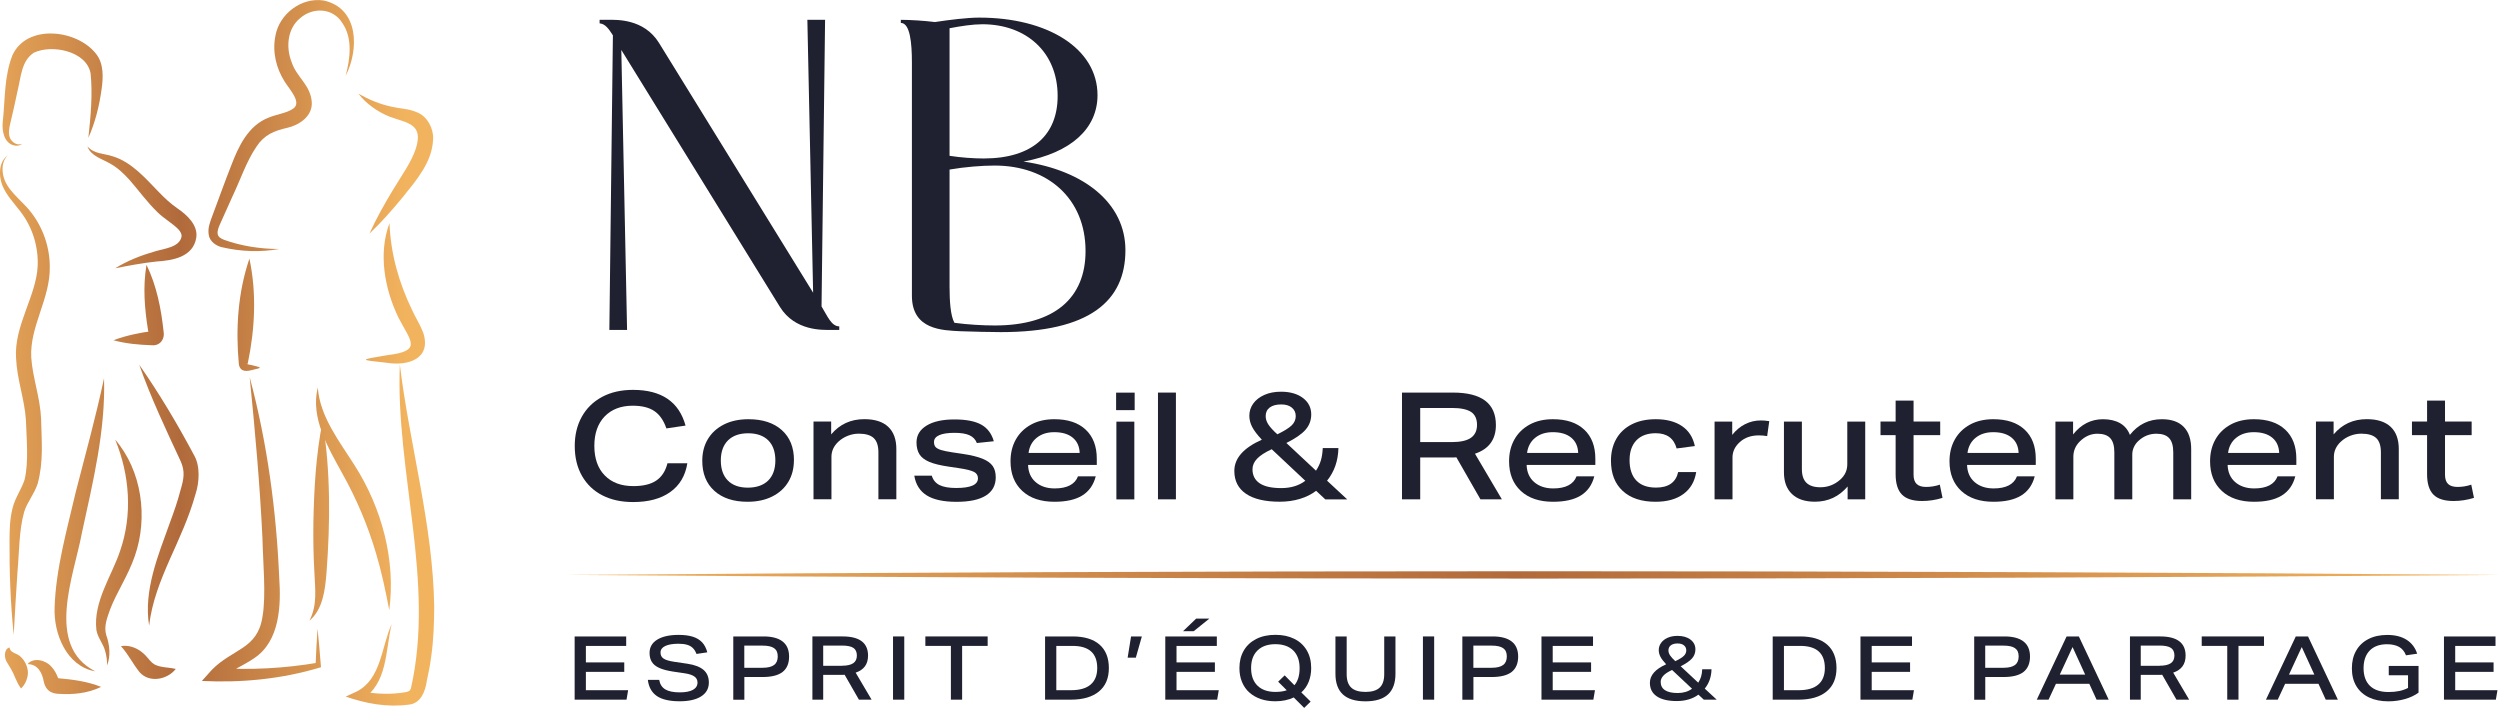 <?xml version="1.0" encoding="UTF-8"?><svg id="Calque_1" xmlns="http://www.w3.org/2000/svg" xmlns:xlink="http://www.w3.org/1999/xlink" viewBox="0 0 451.5 127.85"><defs><style>.cls-1{fill:#1f2130;}.cls-2{fill:url(#Dégradé_sans_nom_493-6);}.cls-3{fill:url(#Dégradé_sans_nom_493-3);}.cls-4{fill:url(#Dégradé_sans_nom_493-4);}.cls-5{fill:url(#Dégradé_sans_nom_493-9);}.cls-6{fill:url(#Dégradé_sans_nom_493-2);}.cls-7{fill:url(#Dégradé_sans_nom_493-5);}.cls-8{fill:url(#Dégradé_sans_nom_493-7);}.cls-9{fill:url(#Dégradé_sans_nom_493-8);}.cls-10{fill:url(#Dégradé_sans_nom_493-13);}.cls-11{fill:url(#Dégradé_sans_nom_493-12);}.cls-12{fill:url(#Dégradé_sans_nom_493-14);}.cls-13{fill:url(#Dégradé_sans_nom_493-16);}.cls-14{fill:url(#Dégradé_sans_nom_493-10);}.cls-15{fill:url(#Dégradé_sans_nom_493-11);}.cls-16{fill:url(#Dégradé_sans_nom_493-15);}.cls-17{fill:url(#Dégradé_sans_nom_493-17);}.cls-18{fill:url(#Dégradé_sans_nom_493-18);}.cls-19{fill:url(#Dégradé_sans_nom_493-19);}.cls-20{fill:url(#Dégradé_sans_nom_493);}</style><linearGradient id="Dégradé_sans_nom_493" x1="102.29" y1="103.83" x2="451.5" y2="103.83" gradientUnits="userSpaceOnUse"><stop offset="0" stop-color="#f1b25e"/><stop offset=".49" stop-color="#b16a3b"/><stop offset=".98" stop-color="#f2b35e"/></linearGradient><linearGradient id="Dégradé_sans_nom_493-2" x1="-8.32" y1="16.18" x2="74.93" y2="16.18" xlink:href="#Dégradé_sans_nom_493"/><linearGradient id="Dégradé_sans_nom_493-3" x1="-8.32" y1="71.34" x2="74.93" y2="71.34" xlink:href="#Dégradé_sans_nom_493"/><linearGradient id="Dégradé_sans_nom_493-4" x1="-8.32" y1="120.63" x2="74.93" y2="120.63" xlink:href="#Dégradé_sans_nom_493"/><linearGradient id="Dégradé_sans_nom_493-5" x1="-8.33" y1="122.28" x2="74.92" y2="122.28" xlink:href="#Dégradé_sans_nom_493"/><linearGradient id="Dégradé_sans_nom_493-6" x1="-8.32" y1="94.78" x2="74.93" y2="94.78" xlink:href="#Dégradé_sans_nom_493"/><linearGradient id="Dégradé_sans_nom_493-7" x1="-8.32" y1="99.79" x2="74.93" y2="99.79" xlink:href="#Dégradé_sans_nom_493"/><linearGradient id="Dégradé_sans_nom_493-8" x1="-8.32" y1="119.63" x2="74.93" y2="119.63" xlink:href="#Dégradé_sans_nom_493"/><linearGradient id="Dégradé_sans_nom_493-9" x1="-8.32" y1="89.43" x2="74.93" y2="89.43" xlink:href="#Dégradé_sans_nom_493"/><linearGradient id="Dégradé_sans_nom_493-10" x1="-8.32" y1="55.1" x2="74.93" y2="55.1" xlink:href="#Dégradé_sans_nom_493"/><linearGradient id="Dégradé_sans_nom_493-11" x1="-8.32" y1="37.45" x2="74.93" y2="37.45" xlink:href="#Dégradé_sans_nom_493"/><linearGradient id="Dégradé_sans_nom_493-12" x1="-8.32" y1="22.67" x2="74.93" y2="22.67" xlink:href="#Dégradé_sans_nom_493"/><linearGradient id="Dégradé_sans_nom_493-13" x1="-8.32" y1="29.57" x2="74.93" y2="29.57" xlink:href="#Dégradé_sans_nom_493"/><linearGradient id="Dégradé_sans_nom_493-14" x1="-8.32" y1="52.99" x2="74.93" y2="52.99" xlink:href="#Dégradé_sans_nom_493"/><linearGradient id="Dégradé_sans_nom_493-15" x1="-8.32" y1="56.84" x2="74.93" y2="56.84" xlink:href="#Dégradé_sans_nom_493"/><linearGradient id="Dégradé_sans_nom_493-16" x1="-8.32" y1="95.61" x2="74.93" y2="95.61" xlink:href="#Dégradé_sans_nom_493"/><linearGradient id="Dégradé_sans_nom_493-17" x1="-8.32" y1="94.09" x2="74.93" y2="94.09" xlink:href="#Dégradé_sans_nom_493"/><linearGradient id="Dégradé_sans_nom_493-18" x1="-8.32" y1="90.1" x2="74.93" y2="90.1" xlink:href="#Dégradé_sans_nom_493"/><linearGradient id="Dégradé_sans_nom_493-19" x1="-8.32" y1="96.65" x2="74.93" y2="96.65" xlink:href="#Dégradé_sans_nom_493"/></defs><g><path class="cls-1" d="M108.29,4.22v-.64h1.68c1.28,0,6.32-.24,9.04,4.16l27.84,45.12-1.04-49.28h3.2l-.64,51.76c1.04,1.68,1.76,3.6,3.2,3.6v.64h-1.68c-1.28,0-6.32,.24-9.04-4.16L112.21,9.02l1.04,50.56h-3.2l.64-53.2c-.72-1.12-1.36-2.08-2.4-2.16Z"/><path class="cls-1" d="M162.69,3.58c1.68,0,4.24,.16,6.16,.4,2.64-.4,5.84-.8,8-.8,12.4,0,21.36,5.6,21.36,14,0,6-4.72,10.4-13.36,12,10.96,1.6,18.4,7.52,18.4,16,0,9.2-6.48,14.8-22.48,14.8-1.44,0-5.6-.08-7.28-.16-3.28-.16-8.8-.24-8.8-6.4V11.26c0-3.44-.32-7.12-2-7.12v-.56Zm8.8,1.52V28.14c2.08,.32,4.32,.48,6.16,.48,8.88,0,13.36-4.32,13.36-11.28,0-7.92-5.68-12.96-13.6-12.96-1.68,0-3.84,.32-5.92,.72Zm0,25.52v21.2c0,2.48,.16,5.2,.88,6.48,2.4,.32,5.12,.48,7.28,.48,10.8,0,16.4-4.96,16.4-13.44,0-9.52-6.88-15.44-16.4-15.44-2.32,0-5.36,.24-8.16,.72Z"/></g><g><path class="cls-1" d="M124.13,83.68c-.36,2.25-1.39,3.98-3.08,5.18-1.69,1.21-3.93,1.81-6.72,1.81-2.11,0-3.95-.4-5.52-1.2-1.58-.8-2.8-1.97-3.69-3.5-.88-1.53-1.32-3.34-1.32-5.43,0-1.98,.42-3.74,1.27-5.27,.85-1.53,2.06-2.72,3.65-3.58,1.58-.85,3.45-1.28,5.59-1.28,5.15,0,8.32,2.15,9.5,6.45l-3.46,.51c-.49-1.44-1.21-2.48-2.17-3.13-.96-.65-2.26-.97-3.9-.97-2.14,0-3.83,.65-5.08,1.94-1.24,1.3-1.86,3.07-1.86,5.32s.62,4.05,1.88,5.33c1.25,1.29,2.97,1.93,5.17,1.93,1.76,0,3.14-.33,4.13-1s1.67-1.71,2.03-3.13h3.59Z"/><path class="cls-1" d="M143.38,83.11c0,1.48-.33,2.78-1,3.9-.67,1.13-1.63,2.01-2.9,2.65-1.27,.64-2.76,.96-4.47,.96-2.54,0-4.54-.66-5.99-1.97-1.46-1.31-2.19-3.12-2.19-5.43,0-1.48,.33-2.78,1-3.9s1.63-2.01,2.89-2.65c1.26-.64,2.74-.96,4.46-.96,2.56,0,4.56,.66,6.02,1.97,1.46,1.31,2.19,3.12,2.19,5.43Zm-3.35,.05c0-1.57-.43-2.78-1.28-3.63-.86-.85-2.07-1.28-3.63-1.28s-2.78,.43-3.64,1.28c-.86,.86-1.3,2.07-1.3,3.63s.43,2.78,1.28,3.63c.85,.86,2.06,1.28,3.6,1.28s2.81-.43,3.67-1.28c.86-.85,1.3-2.07,1.3-3.63Z"/><path class="cls-1" d="M158.64,90.18v-8.48c0-1.19-.28-2.05-.84-2.58-.56-.53-1.46-.8-2.7-.8-.68,0-1.35,.13-1.98,.38-.64,.25-1.2,.6-1.69,1.05-.85,.79-1.27,1.71-1.27,2.75v7.67h-3.24v-14.04h3.19v2.32c1.55-1.84,3.55-2.75,5.99-2.75,1.89,0,3.33,.46,4.31,1.38,.98,.92,1.47,2.26,1.47,4.02v9.07h-3.24Z"/><path class="cls-1" d="M176.41,79.98c-.25-.63-.7-1.09-1.34-1.38s-1.54-.43-2.71-.43-2.1,.14-2.73,.42c-.63,.28-.95,.69-.95,1.23,0,.41,.1,.72,.3,.93,.2,.21,.53,.38,1,.53,.47,.14,1.13,.28,2,.41l1.81,.27c1.57,.23,2.78,.53,3.64,.88,.86,.35,1.48,.79,1.85,1.32s.55,1.21,.55,2.04c0,1.46-.6,2.56-1.8,3.31s-2.96,1.12-5.3,1.12-4.13-.39-5.36-1.16c-1.23-.77-1.99-1.96-2.25-3.56h3.16c.23,.77,.7,1.34,1.39,1.69,.69,.35,1.7,.53,3.01,.53,2.63,0,3.94-.58,3.94-1.75,0-.52-.24-.91-.73-1.16-.49-.25-1.39-.48-2.7-.67l-1.81-.27c-1.51-.22-2.69-.5-3.54-.86-.85-.36-1.44-.82-1.79-1.38-.35-.56-.53-1.27-.53-2.13,0-1.3,.61-2.31,1.82-3.05,1.21-.74,2.88-1.11,5.01-1.11s3.72,.31,4.85,.93c1.12,.62,1.89,1.62,2.28,3.01l-3.08,.32Z"/><path class="cls-1" d="M185.67,83.97c.04,1.3,.49,2.33,1.36,3.09,.87,.76,2.02,1.15,3.44,1.15,1.12,0,2.03-.18,2.74-.55s1.2-.91,1.47-1.63h3.21c-.4,1.55-1.21,2.7-2.44,3.46-1.23,.76-2.9,1.13-5.01,1.13-2.47,0-4.41-.65-5.82-1.96s-2.12-3.09-2.12-5.36c0-1.48,.32-2.79,.96-3.93,.64-1.14,1.56-2.04,2.75-2.69s2.6-.97,4.2-.97c2.43,0,4.32,.62,5.66,1.88,1.34,1.25,2.01,3,2.01,5.25v1.13h-12.42Zm9.32-2.16c-.04-1.19-.46-2.11-1.26-2.77-.8-.66-1.91-.99-3.33-.99-1.28,0-2.34,.34-3.17,1.01s-1.33,1.59-1.47,2.74h9.23Z"/><path class="cls-1" d="M201.57,74.07v-3.16h3.35v3.16h-3.35Zm.05,16.12v-14.04h3.24v14.04h-3.24Z"/><path class="cls-1" d="M209.13,90.18v-19.28h3.24v19.28h-3.24Z"/><path class="cls-1" d="M239.34,90.18l-1.65-1.54c-.83,.63-1.8,1.12-2.93,1.46-1.12,.34-2.34,.51-3.63,.51-2.66,0-4.7-.48-6.1-1.43s-2.11-2.33-2.11-4.13c0-2.29,1.66-4.17,4.97-5.64-.83-.88-1.41-1.65-1.75-2.31s-.51-1.33-.51-2.01c0-.81,.23-1.54,.7-2.2,.47-.66,1.14-1.18,2.01-1.57s1.88-.58,3.01-.58c1.64,0,2.96,.38,3.96,1.13,1,.76,1.5,1.75,1.5,2.97,0,1.06-.34,1.98-1.03,2.77s-1.84,1.58-3.46,2.39l5.35,5c.39-.59,.69-1.21,.88-1.85s.3-1.38,.34-2.23h2.83c-.05,2.3-.74,4.27-2.05,5.89l3.64,3.38h-3.97Zm-9.69-9.04c-1.21,.56-2.08,1.13-2.63,1.71s-.82,1.22-.82,1.9c0,1.12,.44,1.96,1.31,2.54s2.16,.86,3.88,.86,3.19-.44,4.35-1.32l-6.07-5.7Zm1.03-2.7c1.26-.61,2.13-1.16,2.61-1.63,.48-.48,.72-1.03,.72-1.66s-.23-1.14-.7-1.53c-.47-.39-1.11-.58-1.92-.58-.88,0-1.57,.18-2.07,.55-.49,.37-.74,.89-.74,1.55,0,.52,.16,1.03,.49,1.53s.86,1.08,1.62,1.77Z"/><path class="cls-1" d="M267.37,90.18l-4.35-7.59c-.16,.02-.32,.03-.47,.03h-6.06v7.56h-3.29v-19.28h9.21c5.17,0,7.75,1.95,7.75,5.86,0,2.61-1.26,4.34-3.78,5.18l4.86,8.24h-3.86Zm-5.18-10.34c1.55,0,2.7-.25,3.44-.76s1.12-1.29,1.12-2.35-.36-1.86-1.07-2.33-1.86-.72-3.44-.72h-5.75v6.16h5.7Z"/><path class="cls-1" d="M275.71,83.97c.04,1.3,.49,2.33,1.36,3.09,.87,.76,2.02,1.15,3.44,1.15,1.12,0,2.03-.18,2.74-.55s1.2-.91,1.47-1.63h3.21c-.4,1.55-1.21,2.7-2.44,3.46-1.23,.76-2.9,1.13-5.01,1.13-2.47,0-4.41-.65-5.82-1.96s-2.12-3.09-2.12-5.36c0-1.48,.32-2.79,.96-3.93,.64-1.14,1.56-2.04,2.75-2.69s2.6-.97,4.2-.97c2.43,0,4.31,.62,5.66,1.88,1.34,1.25,2.01,3,2.01,5.25v1.13h-12.42Zm9.31-2.16c-.04-1.19-.46-2.11-1.26-2.77-.8-.66-1.91-.99-3.33-.99-1.28,0-2.34,.34-3.17,1.01s-1.33,1.59-1.47,2.74h9.23Z"/><path class="cls-1" d="M306.33,85.27c-.27,1.71-1.04,3.03-2.32,3.96-1.28,.93-2.95,1.39-5.02,1.39-2.54,0-4.51-.65-5.93-1.96s-2.12-3.13-2.12-5.47c0-1.49,.32-2.8,.96-3.93,.64-1.12,1.57-2,2.79-2.62,1.22-.62,2.67-.93,4.35-.93,1.94,0,3.52,.42,4.74,1.25s1.98,2.04,2.31,3.6l-3.29,.43c-.5-1.84-1.76-2.75-3.78-2.75-1.49,0-2.66,.43-3.48,1.28-.83,.86-1.24,2.06-1.24,3.6s.41,2.83,1.23,3.67c.82,.85,2,1.27,3.55,1.27,2.25,0,3.58-.94,4-2.81h3.27Z"/><path class="cls-1" d="M309.65,90.18v-14.04h3.19v2.4c.67-.85,1.44-1.49,2.33-1.94,.89-.45,1.84-.67,2.85-.67,.43,0,.94,.04,1.51,.13l-.38,2.7c-.54-.09-1.04-.13-1.48-.13-1.42,0-2.57,.4-3.46,1.21-.88,.79-1.32,1.72-1.32,2.78v7.56h-3.24Z"/><path class="cls-1" d="M333.68,90.18v-2.32c-1.57,1.84-3.54,2.75-5.91,2.75-1.78,0-3.16-.46-4.13-1.38-.97-.92-1.46-2.23-1.46-3.94v-9.15h3.24v8.59c0,1.1,.27,1.92,.82,2.46,.55,.54,1.39,.81,2.52,.81,1.35,0,2.55-.46,3.59-1.38,.85-.76,1.27-1.68,1.27-2.78v-7.7h3.24v14.04h-3.19Z"/><path class="cls-1" d="M350.83,89.91c-1.21,.38-2.44,.57-3.7,.57-1.66,0-2.87-.38-3.63-1.15s-1.15-1.99-1.15-3.69v-7.05h-2.73v-2.46h2.73v-3.78h3.24v3.78h4.81v2.46h-4.81v7.16c0,.74,.18,1.29,.55,1.65,.37,.36,.94,.54,1.71,.54,.83,0,1.66-.13,2.48-.41l.49,2.38Z"/><path class="cls-1" d="M355.25,83.97c.04,1.3,.49,2.33,1.36,3.09,.87,.76,2.02,1.15,3.44,1.15,1.12,0,2.03-.18,2.74-.55s1.2-.91,1.47-1.63h3.21c-.4,1.55-1.21,2.7-2.44,3.46-1.23,.76-2.9,1.13-5.01,1.13-2.47,0-4.41-.65-5.82-1.96s-2.12-3.09-2.12-5.36c0-1.48,.32-2.79,.96-3.93,.64-1.14,1.56-2.04,2.75-2.69s2.6-.97,4.2-.97c2.43,0,4.31,.62,5.66,1.88,1.34,1.25,2.01,3,2.01,5.25v1.13h-12.42Zm9.31-2.16c-.04-1.19-.46-2.11-1.26-2.77-.8-.66-1.91-.99-3.33-.99-1.28,0-2.34,.34-3.17,1.01s-1.33,1.59-1.47,2.74h9.23Z"/><path class="cls-1" d="M392.49,90.18v-8.5c0-1.15-.24-2-.73-2.54-.49-.54-1.26-.81-2.32-.81-1.21,0-2.28,.42-3.21,1.27-.36,.32-.64,.7-.84,1.13-.2,.43-.3,.88-.3,1.35v8.1h-3.24v-8.5c0-1.15-.24-2-.73-2.54s-1.26-.81-2.32-.81c-1.19,0-2.25,.47-3.19,1.4-.77,.77-1.16,1.69-1.16,2.75v7.7h-3.24v-14.04h3.19v2.32c1.46-1.84,3.26-2.75,5.4-2.75,1.22,0,2.25,.24,3.08,.71,.83,.48,1.42,1.18,1.78,2.12,1.49-1.89,3.42-2.83,5.78-2.83,1.73,0,3.04,.46,3.94,1.38s1.35,2.26,1.35,4.02v9.07h-3.24Z"/><path class="cls-1" d="M402.31,83.97c.04,1.3,.49,2.33,1.36,3.09,.87,.76,2.02,1.15,3.44,1.15,1.12,0,2.03-.18,2.74-.55s1.2-.91,1.47-1.63h3.21c-.4,1.55-1.21,2.7-2.44,3.46-1.23,.76-2.9,1.13-5.01,1.13-2.47,0-4.41-.65-5.82-1.96s-2.12-3.09-2.12-5.36c0-1.48,.32-2.79,.96-3.93,.64-1.14,1.56-2.04,2.75-2.69s2.6-.97,4.2-.97c2.43,0,4.31,.62,5.66,1.88,1.34,1.25,2.01,3,2.01,5.25v1.13h-12.42Zm9.31-2.16c-.04-1.19-.46-2.11-1.26-2.77-.8-.66-1.91-.99-3.33-.99-1.28,0-2.34,.34-3.17,1.01s-1.33,1.59-1.47,2.74h9.23Z"/><path class="cls-1" d="M429.99,90.18v-8.48c0-1.19-.28-2.05-.84-2.58-.56-.53-1.46-.8-2.7-.8-.68,0-1.35,.13-1.99,.38s-1.2,.6-1.69,1.05c-.85,.79-1.27,1.71-1.27,2.75v7.67h-3.24v-14.04h3.19v2.32c1.55-1.84,3.55-2.75,5.99-2.75,1.89,0,3.33,.46,4.31,1.38,.98,.92,1.47,2.26,1.47,4.02v9.07h-3.24Z"/><path class="cls-1" d="M446.81,89.91c-1.21,.38-2.44,.57-3.7,.57-1.66,0-2.87-.38-3.63-1.15s-1.15-1.99-1.15-3.69v-7.05h-2.73v-2.46h2.73v-3.78h3.24v3.78h4.81v2.46h-4.81v7.16c0,.74,.18,1.29,.55,1.65,.37,.36,.94,.54,1.71,.54,.83,0,1.66-.13,2.48-.41l.49,2.38Z"/></g><g><path class="cls-1" d="M103.78,126.36v-11.42h9.31v1.71h-7.28v2.98h6.93v1.71h-6.93v3.31h7.63l-.29,1.71h-9.38Z"/><path class="cls-1" d="M125.78,118.09c-.17-.45-.39-.8-.67-1.07s-.62-.46-1.04-.58-.93-.18-1.55-.18c-1.02,0-1.82,.14-2.38,.41-.57,.27-.85,.66-.85,1.18,0,.48,.18,.84,.55,1.09s1.01,.44,1.93,.58l2.37,.35c1.33,.2,2.31,.58,2.94,1.13,.62,.55,.94,1.3,.94,2.26,0,1.08-.46,1.91-1.38,2.5-.92,.59-2.22,.89-3.88,.89-1.81,0-3.19-.31-4.12-.94-.93-.63-1.48-1.61-1.64-2.93h2.05c.14,.79,.5,1.36,1.1,1.72,.59,.36,1.46,.54,2.62,.54,1.04,0,1.83-.15,2.38-.46,.55-.31,.82-.75,.82-1.31,0-.47-.19-.84-.57-1.1-.38-.27-.97-.46-1.77-.58l-2.05-.3c-1.06-.16-1.89-.38-2.51-.66-.62-.28-1.07-.64-1.34-1.08-.28-.44-.42-.99-.42-1.64,0-1.02,.46-1.82,1.38-2.39,.92-.57,2.22-.86,3.88-.86,1.02,0,1.88,.11,2.58,.34,.69,.22,1.25,.57,1.67,1.02,.42,.46,.73,1.06,.92,1.79l-1.94,.29Z"/><path class="cls-1" d="M132.43,126.36v-11.42h5.47c1.53,0,2.67,.31,3.45,.92s1.16,1.52,1.16,2.73-.39,2.16-1.18,2.77c-.79,.61-1.99,.91-3.62,.91h-3.28v4.1h-2Zm5.3-5.76c.93,0,1.62-.17,2.06-.5,.45-.33,.67-.85,.67-1.55s-.22-1.18-.66-1.49-1.12-.46-2.05-.46h-3.33v4h3.3Z"/><path class="cls-1" d="M155.12,126.36l-2.58-4.5c-.1,.01-.19,.02-.28,.02h-3.59v4.48h-1.95v-11.42h5.46c3.06,0,4.59,1.16,4.59,3.47,0,1.55-.75,2.57-2.24,3.07l2.88,4.88h-2.29Zm-3.07-6.13c.92,0,1.6-.15,2.04-.45,.44-.3,.66-.76,.66-1.39s-.21-1.1-.63-1.38c-.42-.28-1.1-.42-2.04-.42h-3.41v3.65h3.38Z"/><path class="cls-1" d="M161.28,126.36v-11.42h2.03v11.42h-2.03Z"/><path class="cls-1" d="M171.73,126.36v-9.71h-4.61v-1.71h11.25v1.71h-4.61v9.71h-2.03Z"/><path class="cls-1" d="M188.74,126.36v-11.42h4.96c2.12,0,3.75,.49,4.87,1.47,1.12,.98,1.69,2.39,1.69,4.24s-.6,3.25-1.79,4.23c-1.19,.99-2.9,1.48-5.1,1.48h-4.62Zm4.69-1.71c1.57,0,2.75-.34,3.54-1.02,.79-.68,1.19-1.67,1.19-2.98,0-2.67-1.48-4-4.45-4h-2.94v8h2.66Z"/><path class="cls-1" d="M203.65,118.78l.62-3.84h1.95l-1.09,3.84h-1.49Z"/><path class="cls-1" d="M210.45,126.36v-11.42h9.31v1.71h-7.28v2.98h6.93v1.71h-6.93v3.31h7.63l-.29,1.71h-9.38Zm5.15-12.37h-1.94l2.37-2.27h2.38l-2.82,2.27Z"/><path class="cls-1" d="M235.54,127.85l-1.89-1.89c-.97,.46-2.08,.69-3.33,.69-.96,0-1.83-.13-2.62-.4s-1.47-.66-2.05-1.17c-.58-.51-1.02-1.14-1.34-1.9s-.47-1.6-.47-2.54c0-1.19,.26-2.24,.78-3.14,.52-.9,1.27-1.6,2.25-2.1s2.14-.75,3.47-.75,2.41,.24,3.38,.71c.98,.47,1.73,1.17,2.27,2.07,.54,.91,.81,1.98,.81,3.22,0,.91-.15,1.73-.45,2.48-.3,.75-.74,1.39-1.33,1.92l1.68,1.66-1.17,1.14Zm-4.7-4.74l1.17-1.14,1.76,1.78c.63-.72,.94-1.76,.94-3.1s-.38-2.42-1.15-3.18c-.77-.75-1.85-1.13-3.23-1.13s-2.46,.38-3.23,1.14c-.77,.76-1.15,1.81-1.15,3.17s.38,2.42,1.15,3.18c.77,.75,1.85,1.13,3.23,1.13,.81,0,1.5-.1,2.06-.3l-1.55-1.54Z"/><path class="cls-1" d="M249.99,114.94h2.03v6.74c0,1.66-.45,2.91-1.35,3.74-.9,.83-2.26,1.24-4.07,1.24s-3.17-.41-4.07-1.24c-.9-.83-1.35-2.07-1.35-3.74v-6.74h2.03v6.83c0,1.09,.27,1.89,.82,2.41s1.41,.78,2.57,.78,2.02-.26,2.57-.78c.55-.52,.82-1.32,.82-2.41v-6.83Z"/><path class="cls-1" d="M256.98,126.36v-11.42h2.03v11.42h-2.03Z"/><path class="cls-1" d="M264.1,126.36v-11.42h5.47c1.53,0,2.67,.31,3.45,.92s1.16,1.52,1.16,2.73-.4,2.16-1.18,2.77c-.79,.61-1.99,.91-3.62,.91h-3.28v4.1h-2Zm5.3-5.76c.93,0,1.62-.17,2.06-.5,.45-.33,.67-.85,.67-1.55s-.22-1.18-.66-1.49c-.44-.31-1.12-.46-2.05-.46h-3.33v4h3.3Z"/><path class="cls-1" d="M278.39,126.36v-11.42h9.31v1.71h-7.28v2.98h6.93v1.71h-6.93v3.31h7.63l-.29,1.71h-9.38Z"/><path class="cls-1" d="M307.71,126.36l-.98-.91c-.49,.37-1.07,.66-1.74,.86-.67,.2-1.38,.3-2.15,.3-1.58,0-2.78-.28-3.62-.85s-1.25-1.38-1.25-2.45c0-1.35,.98-2.47,2.94-3.34-.49-.52-.84-.98-1.04-1.37-.2-.39-.3-.79-.3-1.19,0-.48,.14-.91,.42-1.3s.67-.7,1.19-.93,1.11-.34,1.78-.34c.97,0,1.75,.22,2.34,.67,.59,.45,.89,1.03,.89,1.76,0,.63-.2,1.18-.61,1.64s-1.09,.94-2.05,1.42l3.17,2.96c.23-.35,.41-.72,.52-1.1,.11-.38,.18-.82,.2-1.32h1.68c-.03,1.37-.44,2.53-1.22,3.49l2.16,2h-2.35Zm-5.74-5.36c-.71,.33-1.24,.67-1.56,1.02s-.49,.72-.49,1.13c0,.66,.26,1.16,.78,1.5s1.28,.51,2.3,.51,1.89-.26,2.58-.78l-3.6-3.38Zm.61-1.6c.75-.36,1.26-.69,1.54-.97s.42-.61,.42-.98-.14-.67-.42-.9c-.28-.23-.66-.34-1.14-.34-.52,0-.93,.11-1.22,.33-.29,.22-.44,.53-.44,.92,0,.31,.1,.61,.29,.9,.19,.29,.51,.64,.96,1.05Z"/><path class="cls-1" d="M320.15,126.36v-11.42h4.96c2.12,0,3.75,.49,4.87,1.47,1.12,.98,1.69,2.39,1.69,4.24s-.6,3.25-1.79,4.23c-1.19,.99-2.9,1.48-5.1,1.48h-4.62Zm4.69-1.71c1.57,0,2.75-.34,3.54-1.02,.79-.68,1.19-1.67,1.19-2.98,0-2.67-1.48-4-4.45-4h-2.94v8h2.66Z"/><path class="cls-1" d="M336,126.36v-11.42h9.31v1.71h-7.28v2.98h6.93v1.71h-6.93v3.31h7.63l-.29,1.71h-9.38Z"/><path class="cls-1" d="M356.54,126.36v-11.42h5.47c1.53,0,2.67,.31,3.45,.92s1.16,1.52,1.16,2.73-.4,2.16-1.18,2.77c-.79,.61-1.99,.91-3.62,.91h-3.28v4.1h-2Zm5.3-5.76c.93,0,1.62-.17,2.06-.5,.45-.33,.67-.85,.67-1.55s-.22-1.18-.66-1.49c-.44-.31-1.12-.46-2.05-.46h-3.33v4h3.3Z"/><path class="cls-1" d="M378.64,126.36l-1.31-2.86h-6.03l-1.33,2.86h-2.13l5.39-11.42h2.21l5.39,11.42h-2.19Zm-4.34-9.49l-2.3,4.96h4.58l-2.27-4.96Z"/><path class="cls-1" d="M393.07,126.36l-2.58-4.5c-.1,.01-.19,.02-.28,.02h-3.59v4.48h-1.95v-11.42h5.46c3.06,0,4.59,1.16,4.59,3.47,0,1.55-.75,2.57-2.24,3.07l2.88,4.88h-2.29Zm-3.07-6.13c.92,0,1.6-.15,2.04-.45,.44-.3,.66-.76,.66-1.39s-.21-1.1-.63-1.38c-.42-.28-1.1-.42-2.04-.42h-3.41v3.65h3.38Z"/><path class="cls-1" d="M402.24,126.36v-9.71h-4.61v-1.71h11.25v1.71h-4.61v9.71h-2.03Z"/><path class="cls-1" d="M420.03,126.36l-1.31-2.86h-6.03l-1.33,2.86h-2.13l5.39-11.42h2.21l5.39,11.42h-2.19Zm-4.34-9.49l-2.3,4.96h4.58l-2.27-4.96Z"/><path class="cls-1" d="M434.88,121.95h-3.47v-1.68h5.38v4.82c-.68,.5-1.5,.89-2.46,1.16-.95,.27-1.95,.41-2.98,.41-1.34,0-2.51-.23-3.5-.7-.99-.47-1.75-1.15-2.29-2.04-.54-.89-.81-1.96-.81-3.21s.25-2.28,.76-3.18c.51-.91,1.24-1.61,2.21-2.11,.96-.5,2.1-.75,3.42-.75,1.41,0,2.57,.29,3.5,.88,.92,.59,1.55,1.42,1.9,2.51l-2.02,.29c-.26-.68-.67-1.19-1.23-1.51s-1.3-.49-2.19-.49c-1.34,0-2.39,.38-3.13,1.14-.74,.76-1.11,1.83-1.11,3.19s.39,2.45,1.16,3.19c.77,.74,1.89,1.11,3.35,1.11s2.6-.25,3.52-.74v-2.29Z"/><path class="cls-1" d="M441.38,126.36v-11.42h9.31v1.71h-7.28v2.98h6.93v1.71h-6.93v3.31h7.63l-.29,1.71h-9.38Z"/></g><path class="cls-20" d="M102.29,103.83c111.86-.88,237.35-.89,349.21,0-111.86,.89-237.35,.88-349.21,0h0Z"/><g><path class="cls-6" d="M15.96,24.88c.42-3.84,.79-7.83,.4-11.63-.72-4.03-7-5.29-10.25-3.73-2.24,1.47-2.29,4.26-2.95,6.94-.39,1.94-.85,3.89-1.3,5.81-.23,.92-.37,1.83-.07,2.62,.33,.79,1.29,1.47,2.19,1.08-.37,.35-.98,.43-1.51,.27-1.77-.45-2.13-2.69-1.98-4.16,.46-4.11,.22-8.21,1.77-12.14,2.63-5.66,11.58-4.61,15.03-.29,1.5,1.79,1.36,4.42,1.05,6.51-.41,3-1.15,5.97-2.38,8.73h0Z"/><path class="cls-3" d="M1.41,28.04c-.68,.67-.96,1.61-.95,2.51,0,2.94,2.34,4.7,4.26,6.75,2.69,2.88,4.27,6.84,4.27,10.88,.11,5.72-3.63,10.74-3.35,16.36,.24,3.63,1.63,7.34,1.78,11.1,.09,4.05,.47,7.66-.62,11.72-.63,1.91-1.87,3.28-2.43,5.07-.96,3.38-.89,7.37-1.22,10.94-.27,3.75-.45,7.51-.67,11.28-.59-5.64-.79-11.31-.76-16.98,.01-1.88,.03-3.85,.54-5.86,.43-1.86,1.67-3.52,2.19-5.21,.76-3.24,.34-7.37,.23-10.76-.25-3.79-1.61-7.27-1.78-11.18-.38-5.8,3.63-11.18,3.9-16.54,.17-3.49-.91-7.1-3.13-9.94-1.09-1.46-2.51-2.87-3.26-4.74-.69-1.78-.63-4.19,1-5.4h0Z"/><path class="cls-4" d="M1.71,116.92c.14,.76,.64,.89,1.18,1.16,1.49,.6,2.46,2.65,2.06,4.16-.17,.79-.52,1.48-1.15,2.11-.53-.72-.8-1.39-1.06-1.96-.5-1.25-.87-1.76-1.54-2.88-.45-.74-.51-2.27,.5-2.58h0Z"/><path class="cls-7" d="M4.97,119.94c1.06-1.28,3.28-.73,4.28,.43,.57,.59,.96,1.34,1.21,2,.1,.29,.21,.35,.08,.19-.18-.14-.17-.07,.12-.06,2.6,.23,5.1,.57,7.61,1.55-2.49,1.2-5.16,1.43-7.85,1.25-.55-.05-1.19-.18-1.69-.64-.62-.59-.72-1.18-.81-1.5-.29-1.61-1.05-3.21-2.94-3.22h0Z"/><path class="cls-2" d="M17.19,121.24c-5.17-.91-7.52-6.78-7.33-11.51,.22-7.06,2.27-14.19,3.84-20.95,1.76-6.83,3.61-13.53,5.09-20.46,.29,9.46-2.02,18.77-4,27.93-1.43,7.71-6.7,20.34,2.41,24.99h0Z"/><path class="cls-8" d="M20.8,79.39c4.82,5.62,5.98,14.04,3.55,21.03-1.24,3.6-3.29,6.53-4.48,9.68-.53,1.52-1.16,3.05-.67,4.64,.59,1.65,.83,3.76,.13,5.44,.02-.9-.09-1.78-.34-2.6-.32-1.31-1.34-2.38-1.58-3.79-.62-5.09,2.87-9.97,4.28-14.3,2.26-6.52,1.76-13.65-.89-20.11h0Z"/><path class="cls-9" d="M21.84,116.69c1.69-.31,3.43,.55,4.54,1.79,.6,.64,.87,1.13,1.51,1.51,1.15,.6,2.35,.48,3.85,.82-1.49,1.93-4.77,2.6-6.53,.59-1.35-1.69-1.88-3.03-3.38-4.72h0Z"/><path class="cls-5" d="M25.15,65.88c3.67,5.27,6.87,10.66,9.89,16.31,1.16,1.98,.96,4.97,.27,7.05-1.15,4.15-2.96,8.01-4.69,11.88-1.67,3.81-3.2,7.64-3.69,11.88-1.03-6.41,1.65-12.72,3.76-18.62,.72-1.95,1.41-3.9,1.91-5.86,.58-1.94,.88-3.37,.02-5.24-2.65-5.69-5.37-11.43-7.47-17.39h0Z"/><path class="cls-14" d="M20.49,61.46c2.03-.84,5.42-1.5,6.86-1.63-.15,.06-.33,.25-.39,.4-.11,.3-.05,.24-.1,.06l-.12-.64c-.63-3.92-.96-7.85-.28-11.82,1.85,3.82,2.64,7.92,3.09,12.08,.24,1.29-.61,2.59-2.16,2.44-2.33-.08-4.59-.27-6.91-.9h0Z"/><path class="cls-15" d="M15.8,26.44c1.18,1.38,2.92,1.25,4.56,1.79,3.39,1.03,5.89,3.95,8.22,6.35,1.15,1.19,2.2,2.19,3.58,3.14,1.59,1.09,3.62,2.92,3.29,5.19-.56,3.57-4.38,4.14-7.21,4.32-2.51,.27-4.94,.73-7.44,1.22,2.19-1.35,4.61-2.31,7.08-3.02,1.74-.55,4.59-.73,4.92-2.77,0-.39-.15-.77-.58-1.24-1.03-1.07-2.66-1.97-3.79-3.11-1.84-1.77-3.38-3.92-5-5.77-1.07-1.19-2.21-2.28-3.6-3.03-1.35-.79-3.47-1.36-4.03-3.06h0Z"/><path class="cls-11" d="M62.42,13.72c.82-3.13,1.31-6.81-.59-9.56-1.7-2.77-5.32-2.89-7.61-.89-2.29,1.83-2.65,5.23-1.53,8.01,.88,2.66,3.42,4.09,3.62,7.19,.15,2.56-2.35,4.16-4.42,4.61-2.38,.54-4.19,1.27-5.59,3.43-1.81,2.66-2.91,6.04-4.33,8.99,0,0-2.1,4.68-2.1,4.68-.35,.74-.63,1.46-.57,1.99,.07,.63,.58,.91,1.18,1.15,3.1,1.11,6.51,1.64,9.93,1.65-3.39,.61-6.9,.48-10.36-.33-1.01-.23-2.16-1.03-2.34-2.18-.22-1.19,.17-2.14,.45-2.97,1.08-2.87,2.49-6.81,3.6-9.61,1.3-3.38,3.02-7.2,6.78-8.65,1.48-.61,3.27-.8,4.42-1.62,1.59-1.1-.65-3.44-1.53-4.84-1.56-2.44-2.27-5.4-1.69-8.3,.69-3.94,4.69-7,8.71-6.38,6.4,1.38,6.43,8.89,3.95,13.64h0Z"/><path class="cls-10" d="M64.72,16.92c1.96,1.1,3.93,1.92,6.08,2.37,1.53,.35,3.02,.32,4.57,1.02,1.8,.7,2.96,2.94,2.85,4.81-.14,4.15-3.02,7.4-5.43,10.43-1.9,2.3-3.87,4.56-6.07,6.65,1.24-2.77,2.72-5.36,4.26-7.92,1.54-2.56,3.3-4.97,4.12-7.44,1.44-4.55-1.55-4.57-4.85-5.81-2.14-.9-4.13-2.3-5.53-4.12h0Z"/><path class="cls-12" d="M70.34,40.32c.23,5.65,1.73,10.83,4.16,15.83,.57,1.26,1.28,2.28,1.92,3.89,1.58,4.78-2.76,6.08-6.47,5.49-5.14-.56-5.16-.52-.04-1.38,6.45-.77,4.27-2.49,2.06-6.77-2.51-5.19-3.68-11.54-1.64-17.05h0Z"/><path class="cls-16" d="M45.04,46.69c1.34,6.27,1,12.77-.3,18.99-.02,.13-.12-.05-.18,0,.1,.17,.87,.22,1.14,.32,1.62,.39,1.64,.41,0,.78-1.05,.29-2.28,.51-2.56-.97-.6-6.43-.18-12.96,1.91-19.12h0Z"/><path class="cls-13" d="M45.1,68.15c3.16,11.8,4.8,23.99,5.33,36.19,.33,4.92,.16,11.4-4.51,14.52-2.22,1.53-4.52,2.29-5.91,3.79l-.85-2.02c6.08,.41,12.17,.08,18.2-.94,0,0-.37,.47-.37,.47,.09-2.21,.21-4.41,.36-6.62,.23,2.2,.42,4.4,.59,6.6l.03,.36-.4,.12c-6.8,2.02-14.02,2.72-21.11,2.36,0,0,1.74-1.94,1.74-1.94,3.78-3.92,8.29-3.72,9.2-9.63,.7-3.87,.07-10.16,0-14.21-.46-9.7-1.34-19.35-2.3-29.03h0Z"/><path class="cls-17" d="M55.88,112.08c1.46-2.77,1.03-5.7,.9-8.71-.18-3.04-.22-6.07-.18-9.1,.12-6.1,.46-12.16,1.66-18.17,1.46,9.05,1.39,18.2,.71,27.31-.24,2.96-.62,6.64-3.08,8.67h0Z"/><path class="cls-18" d="M57.4,70c.37,5.29,3.98,9.81,6.68,14.1,4.87,7.65,7.42,17.07,6.22,26.11-.67-3.55-1.4-7-2.41-10.36-1.5-5.04-3.53-9.82-6.1-14.4-2.53-4.62-5.75-9.97-4.4-15.46h0Z"/><path class="cls-19" d="M70.73,112.72c-1.14,4.75-.68,10.83-5.49,13.69,0,0-.18-1.6-.18-1.6,2.7,.56,5.64,.67,8.32,.17,.59-.17,.6-.2,.82-.62,4.41-19.32-2.78-39-1.99-58.51,1.78,14.65,5.99,28.91,6.21,43.76-.02,2.9-.12,6.1-.55,8.97-.17,1.49-.49,2.97-.8,4.44-.25,1.77-1.05,4.06-3.28,4.24-3.89,.52-7.71-.2-11.36-1.46,0,0,2.01-.92,2.01-.92,4.43-2.28,4.44-8.08,6.29-12.17h0Z"/></g></svg>